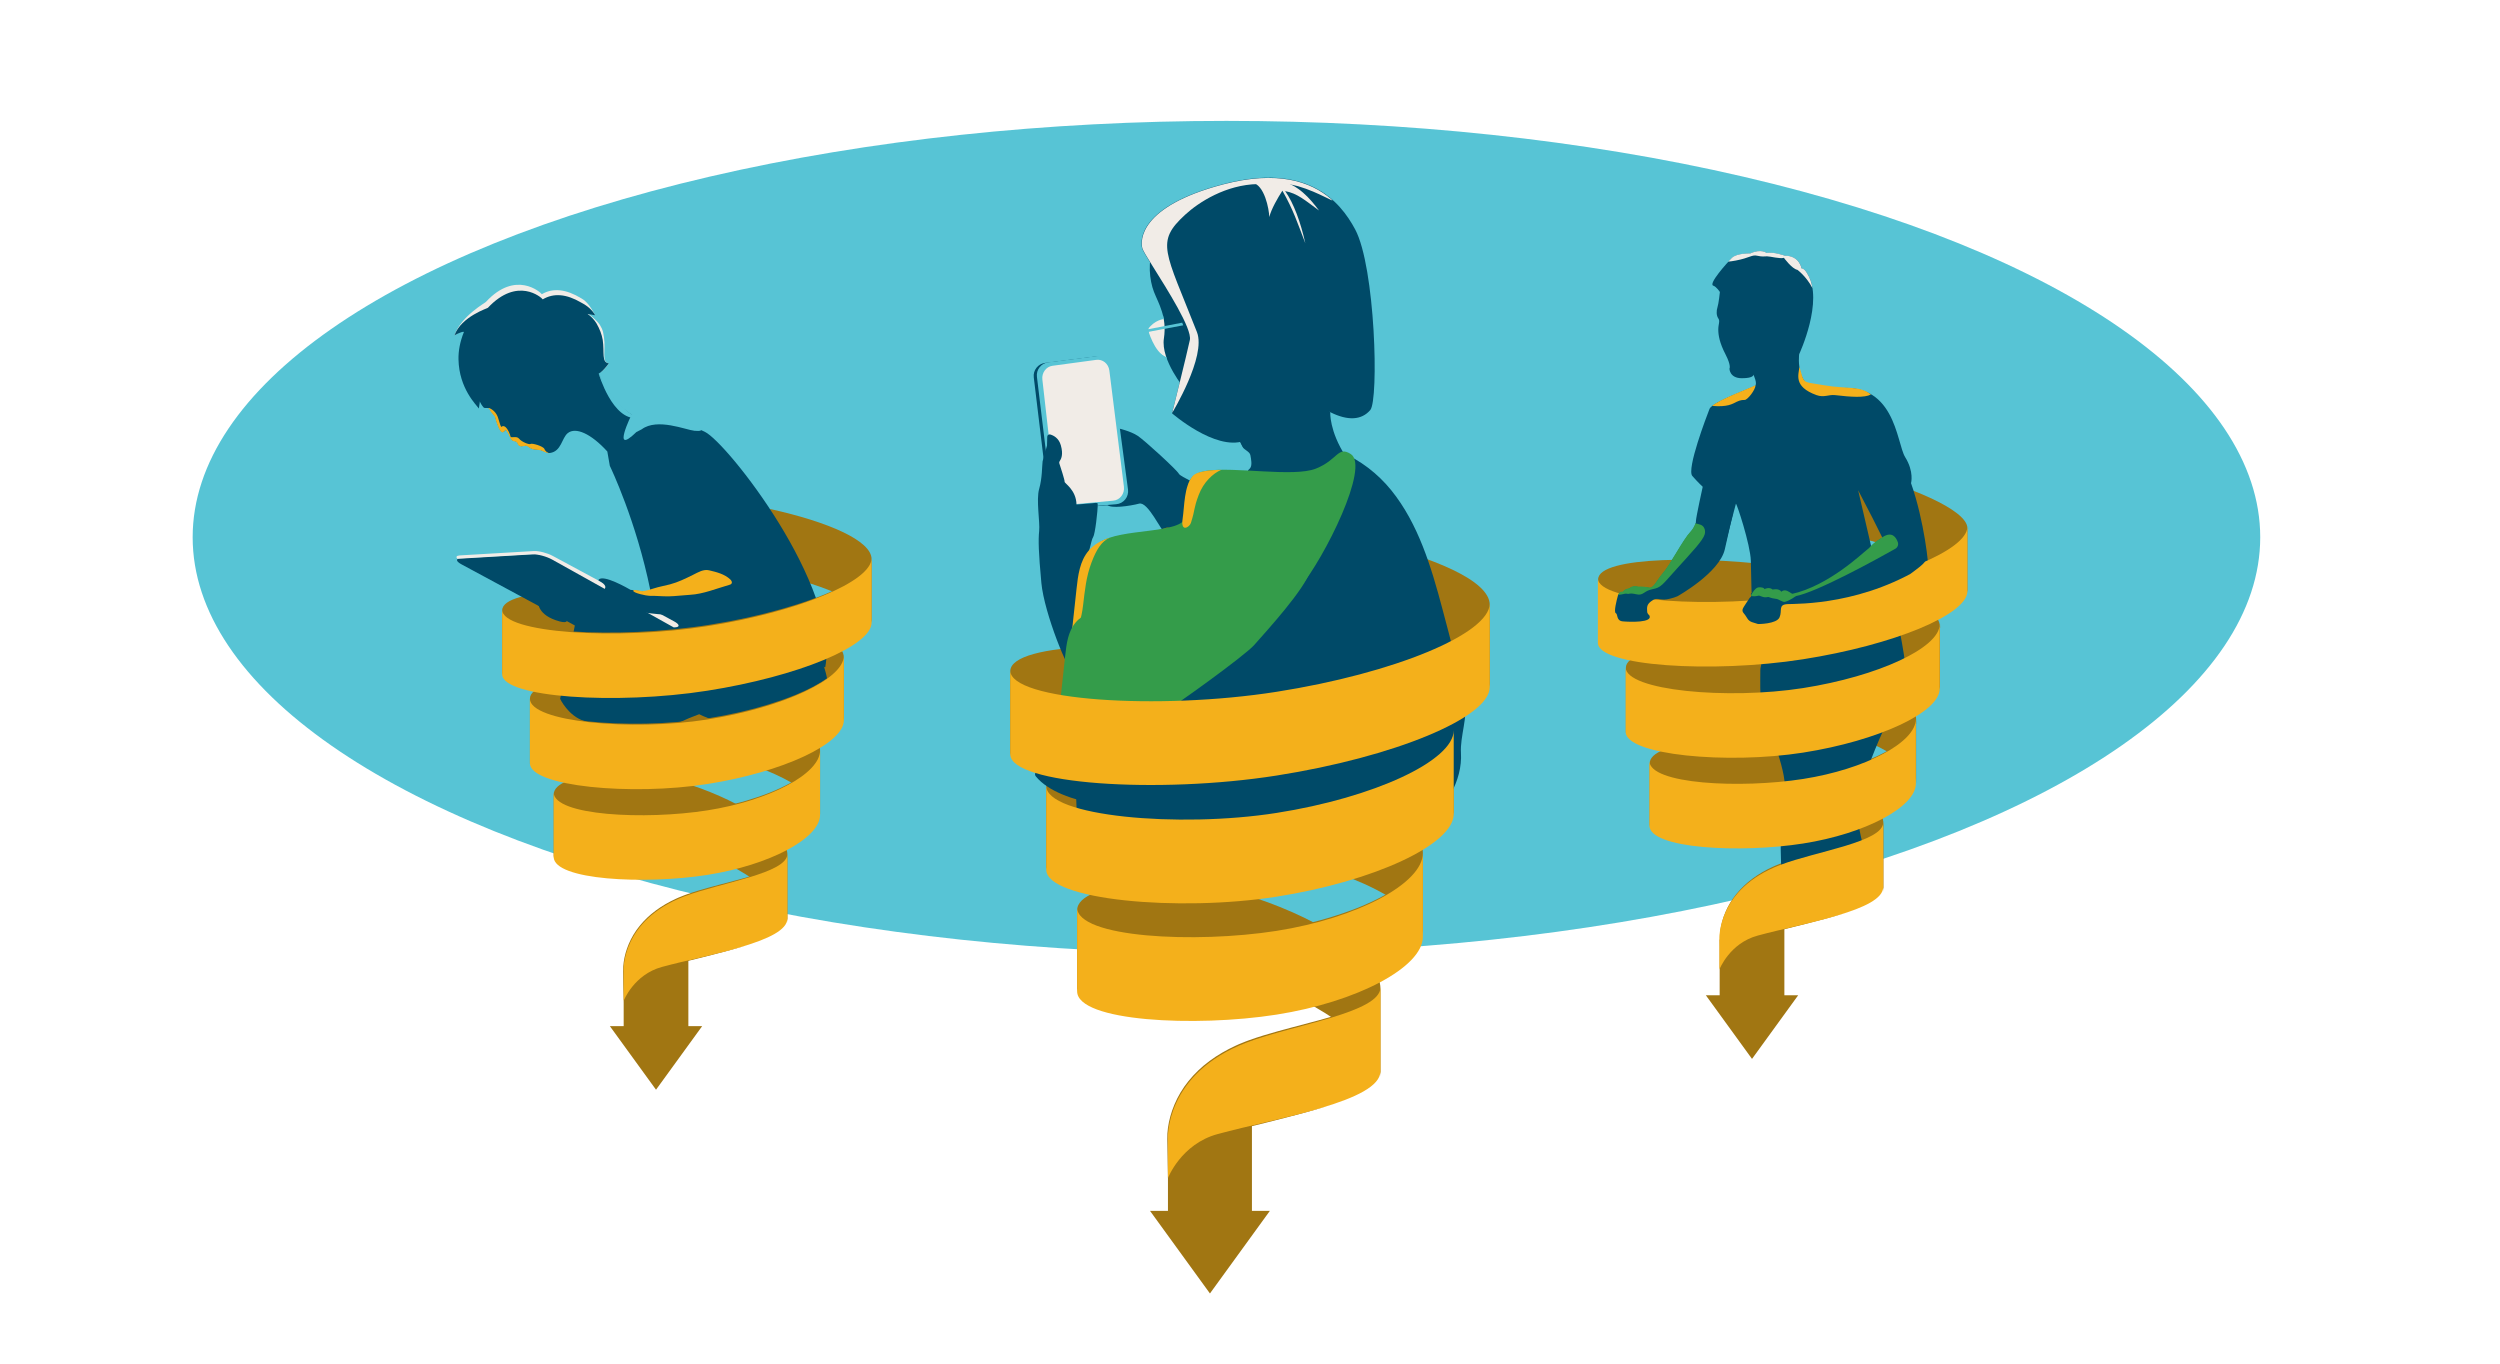 <?xml version="1.0" encoding="UTF-8"?>
<svg id="Layer_1" data-name="Layer 1" xmlns="http://www.w3.org/2000/svg" xmlns:xlink="http://www.w3.org/1999/xlink" viewBox="0 0 2200 1200">
  <defs>
    <style>
      .cls-1 {
        fill: none;
      }

      .cls-2 {
        fill: #f4b01b;
      }

      .cls-3 {
        fill: #f4b01b;
      }

      .cls-4 {
        fill: #57c4d5;
      }

      .cls-5 {
        fill: #57c4d5;
      }

      .cls-6 {
        fill: #004a68;
      }

      .cls-7 {
        fill: #1a3d5b;
      }

      .cls-8 {
        clip-path: url(#clippath-1);
      }

      .cls-9 {
        clip-path: url(#clippath-2);
      }

      .cls-10 {
        fill: #004a68;
      }

      .cls-11 {
        fill: #f1ece7;
      }

      .cls-12 {
        fill: #f1ece7;
      }

      .cls-13 {
        fill: #a17612;
      }

      .cls-14 {
        fill: #a17612;
      }

      .cls-15 {
        fill: #349c4a;
      }

      .cls-16 {
        clip-path: url(#clippath);
      }
    </style>
    <clipPath id="clippath">
      <path class="cls-1" d="M1487.05,463.53s1.68,5.19,27.43,12.05c24.94,6.65-40.99,273.62,18.46,307.81,59.45,34.2,154.73-13.44,154.73-18.29s45.22-352.85,45.22-352.85l-120.31-225.27-97.7,14.53-34.72,77.51,6.9,184.5Z"/>
    </clipPath>
    <clipPath id="clippath-1">
      <path class="cls-1" d="M1547.09,549.15s16.28.11,18.91-5.9c2.63-6.01-1.55-11.25,7.11-11.63,8.66-.39,68.37,1.12,125.08-36.81,0,0-22.16-33.05-33.05-29.29-10.89,3.76-117.58,49.95-117.58,49.95l-6.84,7.11.37,2.38-12.65,10.57s.47,26.29,18.63,13.63Z"/>
    </clipPath>
    <clipPath id="clippath-2">
      <rect class="cls-1" x="1373.08" y="452.66" width="155.26" height="137.12"/>
    </clipPath>
  </defs>
  <ellipse class="cls-4" cx="1079.27" cy="472.79" rx="909.73" ry="366.41"/>
  <g>
    <g>
      <path class="cls-13" d="M1195.13,474.97v72.94c68.04,14.95,115.83,37.14,115.83,58.46v-74.21c0-20.93-49.06-42.39-115.83-57.19Z"/>
      <g>
        <g>
          <polygon class="cls-13" points="1101.7 1065.59 1101.7 988.08 1027.8 1002 1027.8 1065.59 1012.03 1065.59 1064.75 1138.25 1117.46 1065.59 1101.7 1065.59"/>
          <path class="cls-13" d="M1279.27,718.82c0-26.63-76.93-54.62-171.83-68.15-94.9-13.53-218.4-11.34-218.4,15.29v-75.23c0-26.63,123.5-27.29,218.4-13.76,94.9,13.53,171.83,41.01,171.83,67.64v74.21Z"/>
          <path class="cls-13" d="M1252.12,823.84c0-26.63-63.76-59.19-142.41-72.72-78.65-13.53-188.98-11.27-188.98,15.37v-74.81c0-26.63,110.33-27.78,188.98-14.25,78.65,13.53,142.41,46.09,142.41,72.72v73.7Z"/>
          <path class="cls-13" d="M1214.81,947.27c0-26.3-49.33-64.06-110.18-84.33-60.85-20.27-156.75-15.39-156.75,10.91v-72.78c0-26.3,95.9-31.19,156.75-10.91,60.85,20.27,110.18,53.53,110.18,79.83v77.28Z"/>
        </g>
        <g>
          <path class="cls-13" d="M1310.95,531.1s-.02.44-.05,1.3c-.11.85-.26,2.13-.82,3.7-.55,1.57-1.46,3.43-2.83,5.42-1.37,1.99-3.2,4.1-5.44,6.25-4.47,4.32-10.63,8.75-18.06,13.15-7.44,4.39-16.18,8.75-25.96,12.91-19.56,8.33-43.14,16.18-68.88,22.73-12.87,3.28-26.26,6.27-39.95,8.92-13.69,2.65-27.65,5-41.71,6.85-28.11,3.59-56.41,5.37-82.96,5.75-26.55.38-51.35-.86-72.46-3.27-10.55-1.2-20.18-2.78-28.61-4.69-8.42-1.9-15.66-4.13-21.31-6.71-5.66-2.53-9.68-5.64-11.43-8.51-.89-1.42-1.19-2.69-1.35-3.53-.06-.85-.09-1.3-.09-1.3,0,0,.04.44.13,1.29.18.83.51,2.08,1.43,3.46.91,1.37,2.36,2.84,4.31,4.22,1.95,1.39,4.38,2.7,7.2,3.93,5.66,2.45,12.89,4.53,21.31,6.26,8.42,1.73,18.04,3.11,28.56,4.22,21.06,2.2,45.81,2.98,72.27,2.52,26.47-.48,54.69-2.37,82.68-6.05,13.99-1.78,27.94-4.08,41.59-6.66,13.65-2.6,27.02-5.52,39.86-8.74,12.83-3.24,25.17-6.66,36.72-10.34,11.56-3.67,22.36-7.56,32.14-11.61,9.78-4.05,18.55-8.21,26.04-12.43,7.47-4.23,13.67-8.52,18.19-12.72,2.26-2.09,4.11-4.14,5.53-6.07,1.41-1.94,2.36-3.75,2.94-5.3.6-1.54.78-2.81.91-3.65.06-.85.08-1.3.08-1.3Z"/>
          <path class="cls-13" d="M1279.27,642.67s-.03.38-.07,1.12c-.02.37-.05.83-.09,1.37-.12.53-.25,1.15-.41,1.86-.69,2.78-2.49,6.71-5.94,10.85-3.4,4.17-8.37,8.48-14.47,12.79-6.1,4.32-13.42,8.56-21.68,12.59-8.25,4.04-17.42,7.96-27.3,11.58-9.88,3.63-20.45,7.05-31.52,10.08-11.07,3.04-22.63,5.74-34.45,8.09-11.82,2.33-23.9,4.37-36.07,5.83-24.34,2.82-48.85,3.8-71.8,3.46-22.95-.35-44.34-2.24-62.47-5.19-9.06-1.48-17.3-3.3-24.47-5.43-7.16-2.12-13.25-4.54-17.9-7.26-4.67-2.67-7.74-5.84-8.92-8.48-.34-.64-.49-1.26-.68-1.78-.1-.54-.21-.99-.25-1.36-.04-.74-.06-1.12-.06-1.12,0,0,.03.38.09,1.12.05.36.17.81.29,1.34.2.51.36,1.12.72,1.74.64,1.27,1.71,2.69,3.24,4.08,1.52,1.39,3.48,2.75,5.8,4.04,4.65,2.58,10.76,4.85,17.91,6.8,7.16,1.94,15.39,3.57,24.43,4.95,18.08,2.74,39.43,4.16,62.29,4.43,22.86.24,47.28-.85,71.48-3.76,12.1-1.4,24.14-3.37,35.92-5.64,11.78-2.29,23.3-4.93,34.33-7.9,11.03-3,21.6-6.22,31.48-9.7,9.88-3.47,19.05-7.24,27.31-11.14,8.25-3.92,15.61-7.95,21.76-12.1,6.14-4.14,11.16-8.31,14.62-12.35,3.49-4.02,5.42-7.83,6.17-10.57.17-.69.33-1.3.46-1.83.05-.54.1-1,.13-1.37.07-.74.11-1.12.11-1.12Z"/>
          <path class="cls-13" d="M1252.12,750.72s-.02.33-.05.97c-.04.64-.03,1.59-.3,2.8-.41,2.44-1.54,5.99-4.08,9.89-2.51,3.91-6.26,8.19-11.17,12.39-4.91,4.2-10.9,8.4-17.78,12.37-13.78,7.91-30.93,15.2-49.94,20.89-9.5,2.87-19.46,5.34-29.65,7.44-10.2,2.11-20.66,3.77-31.16,5.03-21.01,2.42-42.16,3.41-61.98,3.3-19.82-.12-38.31-1.56-53.98-4.04-7.83-1.25-14.95-2.84-21.12-4.75-6.16-1.91-11.39-4.15-15.27-6.72-3.92-2.52-6.26-5.56-7.1-7.9-.41-1.17-.57-2.12-.61-2.76-.03-.64-.04-.97-.04-.97,0,0,.03.33.08.96.07.63.25,1.57.7,2.71.47,1.13,1.28,2.44,2.49,3.74,1.21,1.3,2.81,2.6,4.75,3.81,3.89,2.43,9.11,4.52,15.27,6.25,6.16,1.73,13.27,3.13,21.07,4.27,15.62,2.28,34.05,3.25,53.78,3.29,19.73,0,40.79-1.09,61.68-3.6,10.45-1.19,20.85-2.8,31-4.84,10.15-2.04,20.05-4.44,29.5-7.24,9.44-2.82,18.47-5.88,26.86-9.23,8.38-3.38,16.11-7.02,23.01-10.83,6.87-3.85,12.91-7.85,17.88-11.87,4.96-4.03,8.78-8.16,11.36-11.96,2.59-3.79,3.86-7.24,4.34-9.65.31-1.2.34-2.15.4-2.79.05-.64.08-.96.08-.96Z"/>
          <path class="cls-13" d="M1214.81,868.87s0,.28-.03.81c-.03.53-.14,1.33-.42,2.32-.59,1.99-2.24,4.71-5.2,7.24-2.93,2.56-6.98,5.05-11.83,7.39-4.85,2.36-10.51,4.62-16.77,6.77-12.53,4.31-27.41,8.47-43.33,12.83-7.96,2.19-16.18,4.47-24.43,7.04-4.13,1.29-8.26,2.65-12.36,4.15-1.02.37-2.07.76-3.04,1.15l-3.05,1.25-3.06,1.25-2.96,1.37c-7.93,3.6-15.58,7.94-22.5,13-6.96,5.03-13.11,10.9-18.3,17.21-2.56,3.17-4.92,6.44-6.96,9.79-2.07,3.34-3.89,6.74-5.39,10.17-3.05,6.84-5.02,13.72-6.03,20.19-.49,3.24-.77,6.35-.74,9.35-.05,3.01-.09,5.87-.13,8.55-.08,5.37-.16,10.05-.22,13.9-.15,7.71-.24,12.11-.24,12.11,0,0-.09-4.41-.24-12.11-.06-3.85-.13-8.54-.22-13.9-.04-2.68-.09-5.54-.13-8.55-.13-3.03.13-6.25.56-9.55.9-6.61,2.77-13.65,5.76-20.7,2.96-7.05,7.09-14.09,12.34-20.59,5.26-6.48,11.52-12.53,18.59-17.71,7.05-5.21,14.77-9.67,22.87-13.39l3.04-1.38,3.06-1.23,3.06-1.23c1.08-.42,2.08-.79,3.13-1.16,4.15-1.49,8.33-2.84,12.49-4.11,8.32-2.54,16.57-4.77,24.55-6.91,7.98-2.12,15.7-4.16,23.01-6.1,7.3-1.98,14.17-3.95,20.44-5.99,6.26-2.05,11.95-4.11,16.83-6.29,4.88-2.18,8.95-4.51,11.91-6.94,2.98-2.41,4.72-4.97,5.38-6.92.32-.97.47-1.75.52-2.28.04-.53.06-.81.06-.81Z"/>
        </g>
        <path class="cls-13" d="M1027.78,1038.64c.23-.97.54-1.92.87-2.86.34-.93.7-1.87,1.12-2.77.41-.91.83-1.81,1.31-2.69.44-.9.95-1.75,1.46-2.61.48-.87,1.05-1.7,1.59-2.53.53-.85,1.12-1.65,1.72-2.45.59-.81,1.17-1.62,1.83-2.38.65-.76,1.27-1.55,1.93-2.29l2.05-2.19c.66-.75,1.42-1.41,2.13-2.11.73-.68,1.42-1.41,2.2-2.04l2.29-1.94c.75-.66,1.55-1.26,2.35-1.86l2.4-1.8c.81-.59,1.66-1.11,2.49-1.68l2.51-1.65-.05.03c.38-.28.75-.49,1.12-.71.37-.22.74-.45,1.12-.63.76-.38,1.52-.78,2.29-1.14l2.35-.99c.78-.35,1.57-.66,2.37-.92l2.4-.85c.8-.28,1.59-.59,2.41-.81l4.87-1.43c1.62-.5,3.28-.82,4.92-1.24l2.47-.59c.82-.19,1.64-.41,2.47-.58l9.96-1.88h-.04s35.19-8.53,35.19-8.53l17.59-4.3c2.94-.69,5.84-1.51,8.76-2.26l8.76-2.28-8.68,2.57c-2.9.83-5.79,1.74-8.71,2.5l-17.51,4.62c-5.83,1.56-11.69,3.01-17.55,4.47l-17.58,4.36h0s-.03,0-.03,0l-9.9,1.9c-.83.16-1.64.38-2.46.56l-2.45.58c-1.63.41-3.29.72-4.89,1.2l-4.84,1.39c-.81.21-1.6.51-2.39.78l-2.37.83c-.8.26-1.58.56-2.34.9l-2.31.96c-.76.35-1.49.73-2.24,1.1-.73.37-1.47.81-2.1,1.24l-.05.03-2.5,1.6c-.83.54-1.68,1.04-2.49,1.62l-2.4,1.74c-.81.58-1.61,1.15-2.36,1.8l-2.3,1.88c-.78.62-1.47,1.33-2.21,1.99-.72.68-1.48,1.32-2.15,2.05l-2.06,2.14c-.67.73-1.3,1.49-1.95,2.24-.67.73-1.27,1.52-1.87,2.31-.61.78-1.22,1.56-1.77,2.39-.56.82-1.15,1.62-1.65,2.47-.52.84-1.06,1.68-1.52,2.56-.5.86-.95,1.74-1.37,2.64-.44.89-.84,1.8-1.21,2.72-.37.92-.71,1.86-.97,2.82Z"/>
      </g>
      <g>
        <g>
          <path class="cls-10" d="M984,376.91s10.88,2.41,17.2,6.62c6.31,4.21,34.57,30.15,36.15,33.31,1.58,3.16,20.3,9.52,20.3,14.78s-3.16,29.98-4.73,33.14c-1.58,3.16-22.62,7.36-26.83,5.26-4.21-2.1-15.78-28.93-23.67-26.83-7.89,2.1-25.36,4.67-28.14.98-2.79-3.69,6.58-69.36,9.73-67.26Z"/>
          <g>
            <path class="cls-6" d="M979.49,444.2l-44.64,3.83c-6.15.53-11.62-3.92-12.36-10.05l-12.77-105.89c-.75-6.26,3.68-11.95,9.93-12.74l43.1-5.49c6.26-.8,11.98,3.61,12.81,9.86l14.31,107.56c.86,6.48-3.87,12.37-10.38,12.93Z"/>
            <path class="cls-5" d="M982.27,443.71l-44.64,3.83c-6.15.53-11.62-3.92-12.36-10.05l-12.77-105.89c-.75-6.26,3.68-11.95,9.93-12.74l43.1-5.49c6.26-.8,11.98,3.61,12.81,9.86l14.31,107.56c.86,6.48-3.87,12.37-10.38,12.93Z"/>
            <path class="cls-12" d="M979.73,440.58l-39.96,3.64c-5.51.5-10.4-3.72-11.06-9.55l-11.43-100.67c-.68-5.95,3.3-11.36,8.89-12.11l38.59-5.22c5.6-.76,10.73,3.43,11.47,9.37l12.81,102.25c.77,6.16-3.46,11.76-9.3,12.29Z"/>
          </g>
          <path class="cls-10" d="M921.37,392.12l.21-7.84c.04-1.34,1.31-2.3,2.6-1.94,2.91.82,7.52,3.1,9.35,9.5,2.37,8.31.26,12.14-1.08,14.1-.36.53-.45,1.19-.25,1.8,1.14,3.46,4.89,14.99,4.65,16.16-.28,1.38,10.19,7.01,10.48,20.09.3,13.08,0,0,0,0l13.6-1.11c1.18-.1,5.02-.83,5.05.36.15,6.5-2.38,27.03-3.97,29.31-1.94,2.76-3.32,14.65-6.36,19.07-3.04,4.42-1.11,18.24,1.94,20.73s12.16,24.88,11.89,28.2c-.28,3.32-21.01,48.93-24.88,50.86-3.87,1.94-25.71-51.69-28.2-78.51-2.49-26.81-2.76-37.6-1.94-45.61.83-8.02-2.76-27.37,0-37.04,2.76-9.68,2.48-19.94,3.04-24.33l3.87-13.82Z"/>
          <path class="cls-10" d="M1099.78,408.66l-9.59-22s69.72-36.59,80.43-23.93c0,0-.97,16.55,13.63,38.95,14.61,22.4,0,0,0,0,0,0-102.81,63.22-84.48,6.99Z"/>
          <path class="cls-10" d="M940.01,654.3s8.76-110.03,28.24-123.67c19.48-13.63,233.42-38.22,237.31-54.78,3.9-16.55,8.9-37.75,11.24-24.35,2.34,13.39,2.68,33.37,4.62,69.39,1.95,36.03,8.77,216.99,8.77,216.99,0,0-291.72,21.67-284.9-4.62,6.82-26.29-5.29-78.96-5.29-78.96Z"/>
          <path class="cls-14" d="M1026.79,464.24c-11.25,4.31-23.58,4.53-35.51,6.2-11.94,1.67-24.42,5.32-32.22,14.52-7.68,9.06-9.27,21.64-10.56,33.45-1.77,16.31-3.54,32.62-5.32,48.93-1.36,12.57-2.87,24.87-6.96,37,11.82-.8,28.47-2.26,39.74-5.9,13.61-4.4,30.31-12.08,32.03-27.8-.16,1.48.41,11.11.51,13.29.15,3.1-.17,6.88-.42,10.05,13-2.58,27.27-10.21,38.84-16.48,12.27-6.64,22.93-15.9,32.23-26.45,13.52-15.35,23.75-33.56,29.99-53.04,3.39-10.59,9.33-42.82-12.03-43.41-7.28-.2-10.45.49-17.65,1.57-15.4,2.3-30.66,5.39-45.91,8.49"/>
          <path class="cls-5" d="M1081.56,414.38c3.02-1.27,6.32-1.37,8.78-4.23,4.64-5.38.76-17.06-.13-23.49.29,2.1,2.15,4.5,3.05,6.36,1.38,2.87,6.45,4.23,7.06,7.48.65,3.45,1.81,9.03-.27,11.58-4.37,5.36-16.5,3.47-18.48,2.3h0Z"/>
          <path class="cls-14" d="M1117.85,453.93c-13.49,4.31-28.27,4.53-42.57,6.2-14.31,1.67-29.28,5.32-38.62,14.52-9.2,9.06-11.12,21.64-12.66,33.45-2.13,16.31-4.24,32.62-6.37,48.93-1.64,12.57-3.44,24.87-8.35,37,14.18-.8,34.13-2.26,47.65-5.9,16.31-4.4,36.33-12.08,38.4-27.8-.2,1.48.49,11.11.62,13.29.18,3.1-.2,6.88-.5,10.05,15.59-2.58,32.69-10.21,46.56-16.48,14.7-6.64,27.49-15.9,38.63-26.45,16.21-15.35,28.47-33.56,35.96-53.04,4.07-10.59,11.18-42.82-14.42-43.41-8.73-.2-12.53.49-21.16,1.57-18.46,2.3-36.75,5.39-55.04,8.49"/>
          <path class="cls-10" d="M1126.4,394.72c35.05-11.7,74.21,7.34,97.95,36.75,23.74,29.41,35.15,67.34,44.98,104.42,7.07,26.69,14.33,53.37,19.79,80.47,2.77,13.74-4.34,32.02-3.48,46.06,3.02,49.73-61.15,95.82-92.57,99.78-48.55,6.12-116.11-39.52-164.63-45.91-30.92-4.07-94.99-6.52-116.87-33.01-5.59-6.77,22.48-17.58,23.95-26.36,4.68-27.84,18.36-52.95,25.94-80"/>
          <g>
            <path class="cls-15" d="M938.87,601.29s8.76-110.03,28.24-123.67c19.48-13.63,73.03-6.82,76.93-23.37,3.9-16.55-6.82-36.03,17.53-39.92,24.34-3.9,76.93,5.84,96.4-1.95,19.48-7.79,19.16-20.12,30.66-12.86,17.1,10.8-22.9,91.35-45.09,118.07-42.52,51.21-204.66,83.69-204.66,83.69Z"/>
            <path class="cls-3" d="M976.74,473.11c-7.26,2.28-13.96,5.86-18.83,11.61-7.68,9.06-9.28,21.64-10.56,33.45-1.56,14.35-3.12,28.71-4.67,43.05-.83,7.6,7.75-6.38,10.41-28.39,1.63-13.5,2.66-25.09,7.44-37.81,4.23-11.25,8.87-18.81,16.17-21.88"/>
            <path class="cls-3" d="M1074.69,413.49c-7.3,3.07-15.59,10.82-19.82,22.07-4.78,12.72-2.75,11.59-6.85,24.55-1.22,3.85-9.13,8.78-7.33-3.41,1.74-11.75,1.22-28.73,8.9-37.79,4.87-5.75,25.09-5.41,25.09-5.41Z"/>
          </g>
          <path class="cls-15" d="M1005.04,529.91c-9.72,3.72-20.37,3.92-30.68,5.36-10.31,1.44-21.1,4.59-27.83,12.54-6.63,7.83-8.01,18.69-9.12,28.9-1.53,14.09-3.06,28.18-4.59,42.27-1.18,10.86-2.48,21.48-6.01,31.97,10.22-.69,24.6-1.95,34.34-5.1,11.76-3.8,26.18-10.44,27.67-24.01-.14,1.28.36,9.6.44,11.48.13,2.67-.14,5.94-.36,8.68,11.23-2.23,23.56-8.82,33.55-14.24,10.6-5.74,73.17-50.97,81.21-60.09,11.68-13.26,44.15-48.71,49.55-65.53,2.93-9.15-68.95,19.95-87.39,19.44-6.29-.17-9.03.42-15.25,1.35-13.3,1.98-26.49,4.66-39.67,7.33"/>
          <g>
            <path class="cls-12" d="M1027.22,280.73l2.27,34.9s-19.89-4.89-19.01-29.7c0,0,13.05-8.6,16.74-5.2Z"/>
            <g>
              <path class="cls-6" d="M1042.73,342.53s-21.42-25.54-18.5-44.69c2.92-19.15-4.87-31.01-8.76-41.04-3.9-10.03-5.84-27.36,0-39.22,5.84-11.86,27.27,124.94,27.27,124.94Z"/>
              <path class="cls-6" d="M1049.24,351.04s-21.42-27.27-18.5-47.71c2.92-20.45-4.87-33.11-8.76-43.82-3.9-10.71-5.84-29.21,0-41.87,5.84-12.66,35.06,58.43,35.06,58.43l-7.79,74.98Z"/>
              <path class="cls-6" d="M1031.38,363.7s37.98,33.11,63.29,24.34c25.32-8.76,60.37-33.11,75.95-25.32,15.58,7.79,27.55,7.02,35.2-1.85,7.65-8.86,4.49-125.84-13.3-159.04-13.43-25.07-42.35-59.19-116.36-39.71s-73.03,49.66-71.08,56.48c.53,1.85,4.07,7.64,8.89,15.38,12.94,20.76,35.11,55.51,32.98,65.45-2.92,13.63-15.58,64.27-15.58,64.27Z"/>
            </g>
            <g>
              <path class="cls-5" d="M1008.17,292.49s-4.68-1.23-3.7-2.96c.99-1.73,4.19-2.71,4.19-2.71,0,0,.52-5.8,14.82-9.25l.67,3.19s-8.09.64-14.01,9.02c0,0,5.35,20.37,16.2,24.56l.61,1.64s-13.85-5.99-18.78-23.49Z"/>
              <polyline class="cls-5" points="1010.14 289.78 1040.33 283.94 1041.23 286.28 1008.17 292.49"/>
            </g>
          </g>
          <path class="cls-12" d="M1127.77,159.51c14.47,3.24,24.62,14.55,32.97,25.74-12.36-9.04-19.01-15.07-29.83-17.08,7.47,10.42,13.75,27.61,17.78,45.93-6.83-17.7-10.56-29.5-20.19-46.28-3.95,6.1-9.78,16.11-11.52,23.17-.21-6.97-4.16-28.27-14.99-30.34-7.06-1.34,12.73-4.07,25.78-1.15Z"/>
        </g>
        <path class="cls-12" d="M1031.54,363.28s30.17-49.63,21.78-71.02c-28.2-71.86-36.67-79.05-10.46-103.24,12.22-11.28,36.11-26.48,63.94-27.04,9.22-.19,22.76-1.82,35.63,1.91,18.32,5.3,34.57,16.09,28.89,11.24-18.07-15.43-47.06-25.45-95.12-12.8-73.78,19.42-72.81,49.51-70.87,56.31.53,1.84,4.06,7.62,8.86,15.33,12.9,20.7,35.01,55.35,32.88,65.25-2.91,13.59-15.53,64.07-15.53,64.07Z"/>
      </g>
    </g>
    <g>
      <path class="cls-3" d="M1310.95,531.1c0,26.63-84.02,61.42-187.67,77.7-103.65,16.28-234.24,7.89-234.24-18.74v73.7c0,26.63,130.59,35.02,234.24,18.74,103.65-16.28,187.67-51.07,187.67-77.7v-73.7Z"/>
      <path class="cls-3" d="M1279.27,642.67c0,26.63-69.84,59.19-155.99,72.72-86.15,13.53-202.56,2.91-202.56-23.72v73.7c0,26.63,116.41,37.25,202.56,23.72,86.15-13.53,155.99-46.09,155.99-72.72v-73.7Z"/>
      <path class="cls-3" d="M1252.12,750.72c0,26.63-57.68,57.28-128.84,68.46-71.15,11.18-175.4,6.1-175.4-20.53v73.7c0,26.63,104.25,31.71,175.4,20.53,71.15-11.18,128.84-41.83,128.84-68.46v-73.7Z"/>
      <path class="cls-3" d="M1214.81,868.87c0,22.25-76.26,32.77-117.53,48.46-72.56,27.59-69.48,84.67-69.48,84.67,0,4.21,0,34.71,0,34.71,0,0,11.54-29.97,43.65-38.7,53.54-14.54,143.36-28.82,143.36-55.45v-73.7Z"/>
    </g>
  </g>
  <g>
    <path class="cls-13" d="M677.74,447.94v56.19c52.42,11.52,89.24,28.61,89.24,45.04v-57.18c0-16.13-37.8-32.66-89.24-44.06Z"/>
    <g>
      <polygon class="cls-13" points="605.76 902.99 605.76 843.27 548.83 853.99 548.83 902.99 536.68 902.99 577.29 958.96 617.91 902.99 605.76 902.99"/>
      <path class="cls-13" d="M742.57,635.81c0-20.52-59.27-42.08-132.38-52.51-73.11-10.43-168.26-8.74-168.26,11.78v-57.96c0-20.52,95.15-21.02,168.26-10.6,73.11,10.43,132.38,31.59,132.38,52.11v57.18Z"/>
      <path class="cls-13" d="M721.65,716.73c0-20.52-49.12-45.6-109.72-56.03-60.6-10.43-145.6-8.68-145.6,11.84v-57.64c0-20.52,85-21.41,145.6-10.98,60.6,10.43,109.72,35.51,109.72,56.03v56.78Z"/>
      <path class="cls-13" d="M692.91,811.82c0-20.26-38.01-49.35-84.89-64.97-46.88-15.62-120.77-11.85-120.77,8.41v-56.07c0-20.26,73.89-24.03,120.77-8.41,46.88,15.62,84.89,41.24,84.89,61.5v59.54Z"/>
    </g>
    <g>
      <g>
        <g>
          <g>
            <path class="cls-11" d="M416.33,307.37c-.27-7.44-6.26-11.15-2.78-20.19-.53-.71-8.54,5.32-13.63,7.91,5.77-17.1,28.15-29.2,27.72-29.45,26.08-28.19,48.1-8.43,49.18-6.74,9.71-5.75,21.27-4.55,34.68,3.6,5.98,3.22,9.75,10.35,12.31,15l-7.14-2.2c3.21,2.28,9.05,7.14,11.28,10.69,3.04,5.18,2.61,5.86,3.52,10.77,1.88,11.25-2.48,22.27,4.36,22.94-1.77,2.37-6.37,9.79-11.49,8.3-.02-.02,2.54-.52,0,0-.92.21-16.64-18.83-17.51-18.41-2.67,1.26-2.24,9.58-1.73,14.82.04.45-.57.58-.73.15-2.09-5.78-12.48-17.12-13.34-17.53-5.23-2.52-9.32-5.04-12.27-7.58-1.19-1.03-2.23-2.16-3.1-3.38-1.95-2.72-3.12-5.91-3.5-9.57-1.36,8.99-21.01,28.84-37.06,42.27-.43.34-.85.69-1.27,1.03-.08.08-.17.16-.26.23l-.06.05c-.13.1-.26.22-.39.36-1.09.95-2.12,1.92-3.09,2.91-2.41,2.5-4.36,5.11-5.86,7.82-1.63,3.01-2.21,10.78-2.71,14.03-.09.61-.17,1.23-.23,1.84-2.06-3.12-3.9-23.01-4.87-49.68Z"/>
            <path class="cls-6" d="M576.53,590.53s34.4-48.45,17-69.55c-3.18-3.86-16.54,5.58-23.7,4.02-16.71-3.66-22.21-12.68-33.24-6.89-19.58,10.28-29.91,28.23-29.91,28.23l-13.78,68.64s28.46,60.1,83.64-24.44Z"/>
            <path class="cls-6" d="M529.56,558.49l65.05-3.84c4.35-.26,3.88-2.62-1.04-5.27l-106.63-57.51c-4.92-2.66-12.44-4.6-16.78-4.34l-65.05,3.84c-4.35.26-3.88,2.62,1.04,5.27l106.63,57.51c4.92,2.66,12.44,4.6,16.78,4.34Z"/>
            <path class="cls-6" d="M473.67,530.17s10.19-5.27,14.02-1.03c3.84,4.24,20.34,21.9,4.83,17.72-19.78-5.32-18.85-16.69-18.85-16.69"/>
            <path class="cls-6" d="M403.47,316.22c-.13-7.2,1.2-15.2,4.76-24.02-.51-.68-3.28.28-8.31,2.88,5.96-16.67,29.83-23.99,29.42-24.22,26.05-27.77,47.24-9.04,48.26-7.42,9.61-5.74,20.9-4.79,33.88,2.86,5.8,3.01,9.91,6.74,12.32,11.21l-6.75-1.27c3.1,2.15,5.71,4.93,7.83,8.32,2.88,4.96,4.72,9.82,5.51,14.56,1.64,10.86-1.26,20.07,5.42,20.59-1.78,2.33-7.99,11.15-12.96,9.79-.02-.02,2.49-.55,0,0-.9.22-15.94-17.93-16.81-17.51-2.64,1.26-2.37,9.32-1.97,14.39.03.44-.57.57-.72.16-1.94-5.56-11.9-16.35-12.74-16.74-5.07-2.34-9.03-4.71-11.87-7.12-1.15-.98-2.14-2.05-2.98-3.22-1.86-2.6-2.95-5.67-3.26-9.21-1.49,8.73-21.09,28.31-37.05,41.61-.43.34-.85.68-1.26,1.02-.08.08-.17.15-.25.23l-.06.05c-.13.1-.26.22-.38.36-1.09.94-2.11,1.89-3.07,2.88-2.4,2.47-4.36,5.03-5.88,7.68-1.65,2.94-2.36,10.48-2.91,13.63-.1.59-.19,1.19-.26,1.79-1.96-2.99-17.44-17.47-17.91-43.28Z"/>
            <path class="cls-6" d="M514.73,332.99s10.23-21.57.29-26.62c-9.94-5.05-17.8,2.86-15.72,15.81,2.08,12.95,15.43,10.81,15.43,10.81Z"/>
            <path class="cls-7" d="M692.02,594.88s-29.12-34.39-42.88-38.1"/>
            <path class="cls-7" d="M657.8,601.9l12.54,23.56c1.09,6.38-9.5,13.46-15.54,11.14l-31.35-19.3c-3.62-1.39-5.8-5.1-5.27-8.94l.64-4.6c.18-1.32-.01-2.65-.4-3.93-1.11-3.69-.32-11.8,32.86-4.7,3.34.71,5.95,3.41,6.52,6.78Z"/>
            <path class="cls-6" d="M723.67,582.6c-2.95-7.81-9.17-12.56-16.92-16.01-6.9-3.08-15.28-4.69-24.36-5.27-16.15-11.79-35.98-24.35-48.5-25.5l.71.44c-14.23-3.11-29.42-.81-43.71,12.22-14.98,13.66-68.3,46.13-68.3,46.13l-.54.52c-19.23,18.68-11.8,47.95,14.41,54.63,4.59,1.17,8.99,1.5,12.88.55,18.01-4.39,37.96-9.74,46.65-13.77,7.63-3.54,13.92-6.13,19.28-8.03,36.91,18.36,136.85,29.45,108.39-45.91Z"/>
            <path class="cls-11" d="M485.96,492.46l106.94,59.66,1.3-.08c4.35-.26,3.88-2.62-1.04-5.27l-106.63-57.51c-4.92-2.66-12.44-4.6-16.79-4.34l-65.05,3.84c-3.03.18-3.71,1.38-2.18,3l66.26-3.92c4.45-.26,12.15,1.81,17.19,4.62Z"/>
          </g>
          <path class="cls-6" d="M435.56,366.03s4.19,16.91,7.75,13.91c3.56-3,3.19-4.96,4.5-5.31,1.31-.35-7.53-7.66-12.26-8.6Z"/>
        </g>
        <path class="cls-6" d="M620.21,379.98c-48.75-23.57-45.35-6.42-58.98-12.12-5.94-3.27,0,0,0,0,0,0-21.15-8.56-34.35-39-.02-.04-.04-.07-.06-.1-.79-.99-14.32-18.07-11.08-27.45,3.34-9.66-59.59-36.08-73.42-28.16-13.84,7.92-23.84,62.03-21.69,75.38.37,2.31,1.8,6.47,5.02,10.1.84.94,4.49-.23,5.1,1.02,3.57,7.39,11.98,11.21,18.73,25.89,1.45,3.15,3.81,2.23,4.96,3.11,2.29,1.75.42,2,2.83,3.51,2.41,1.51,5.1-1.12,7.32.52,4.35,3.23,5.75,2.66,10.24,3.14,2.89.31,6.27,3.22,9.17,2.8,10.09-1.46,10.29-13.19,15.62-17.47,6.93-5.57,20.37.34,34.73,16.05.06.07.11.16.12.25l2.16,12.42s.02.08.04.12c.88,1.83,23.18,48.29,35.65,109.5.1.47.22.92.34,1.38-10.13-.52-16.96-1.7-17.76-1.84-.06-.01-.1-.02-.15-.05-1.4-.82-24.3-14.14-28.02-8.74-.18.27-.03.6.25.75,14.37,7.56-2.32,11.24-6.18,11.47-4.5.27-11.25,43.8,45.43,16.52.09-.04.18-.06.28-.04,1.13.18,9.03,1.36,20.13,2.12.1,0,.19.04.27.1,37.44,30.68,131.32,38.63,131.32,38.63.01-.07.02-.13.03-.2,3.12,3.29,5.95,6.21,7.18,7.48.28.28.76.13.83-.26,12.9-70.76-86.28-197.28-106.04-206.83Z"/>
        <path class="cls-2" d="M641.82,514.68c.75-.21,1.58-.49,1.99-1.23.69-1.23-.22-2.67-1.15-3.54-5.11-4.77-12.01-6.47-18.66-8.04-4.94-1.16-9.54,1.71-14.06,3.95-6.82,3.39-13.18,6.51-20.33,8.42-4.76,1.27-9.54,2.03-14.26,3.56-3.33,1.08-6.71,2.16-10.14,2.4-1.23.09-7.94-2.03-7.94-.31,0,2.01,11.96,4.48,14.21,4.44,5.75-.11,11.42.56,17.18.45,6.25-.13,12.51-1.03,18.76-1.36,11.34-.6,23.24-5.57,34.39-8.74Z"/>
        <path class="cls-5" d="M555.99,364.41s-18.69,37.95,4,15.81c.16-.15,4.55-2.31,4.73-2.44,13.72-10.22,38.87.59,46.39,1.3,21.31,2-18.42-16.44-55.12-14.66Z"/>
        <path class="cls-5" d="M526.85,328.8s12.21,41.78,34.37,39.03c0,0-17.42-6.86-34.37-39.03Z"/>
      </g>
      <path class="cls-2" d="M479.11,395.12c-1.04-2.53-11-5.35-12.19-4.46-1.19.89-7.88-1.78-10.11-4.61-2.23-2.82-7.24-.18-7.58-1.93-.55-2.85-4.27-11.62-8.03-8.47-.32.27-1.54-3.03-2.67-7.24-1.64-6.13-6.29-8.6-7.73-9.25-.57-.26-.97-.18-1.24.13.47.08.84.24.99.56,1.18,2.44,2.89,4.5,4.9,6.69.57,2.21,4.39,16.38,7.68,13.61.86-.73,1.49-1.39,1.97-1.99,1.43,2.18,2.84,4.66,4.18,7.59,1.45,3.15,3.81,2.23,4.96,3.11,2.29,1.75.42,2,2.83,3.51,2.41,1.51,5.1-1.12,7.32.52,4.35,3.23,5.75,2.66,10.24,3.14,2.89.31,6.27,3.22,9.17,2.8-1.1.14-3.66-1.18-4.7-3.71Z"/>
    </g>
    <g>
      <g>
        <g>
          <path class="cls-13" d="M766.98,491.19s-.01.34-.04,1c-.08.65-.2,1.64-.63,2.85-.42,1.21-1.13,2.64-2.18,4.17-1.06,1.53-2.46,3.16-4.19,4.81-3.45,3.33-8.19,6.74-13.92,10.13-5.74,3.38-12.47,6.74-20,9.94-15.07,6.42-33.24,12.47-53.07,17.51-9.91,2.53-20.23,4.83-30.78,6.88-10.55,2.04-21.3,3.86-32.13,5.28-21.66,2.76-43.46,4.14-63.92,4.43-20.45.29-39.56-.66-55.82-2.52-8.13-.93-15.55-2.14-22.04-3.61-6.49-1.47-12.06-3.19-16.42-5.17-4.36-1.95-7.46-4.35-8.81-6.56-.69-1.1-.91-2.07-1.04-2.72-.05-.66-.07-1-.07-1,0,0,.03.34.1.99.14.64.39,1.6,1.1,2.67.7,1.06,1.82,2.19,3.32,3.25,1.5,1.07,3.37,2.08,5.55,3.02,4.36,1.89,9.93,3.49,16.42,4.82,6.49,1.33,13.9,2.4,22.01,3.25,16.23,1.7,35.29,2.29,55.68,1.94,20.39-.37,42.14-1.83,63.7-4.66,10.78-1.37,21.53-3.14,32.04-5.13,10.52-2,20.82-4.25,30.71-6.73,9.89-2.5,19.39-5.13,28.29-7.97,8.91-2.83,17.23-5.82,24.76-8.94,7.53-3.12,14.29-6.33,20.06-9.58,5.76-3.26,10.53-6.56,14.01-9.8,1.74-1.61,3.17-3.19,4.26-4.68,1.08-1.49,1.82-2.89,2.27-4.08.46-1.19.6-2.17.7-2.81.04-.66.06-1,.06-1Z"/>
          <path class="cls-13" d="M742.57,577.14s-.02.29-.06.86c-.02.28-.04.64-.07,1.06-.09.41-.19.89-.31,1.43-.53,2.14-1.92,5.17-4.58,8.36-2.62,3.21-6.45,6.54-11.15,9.86-4.7,3.33-10.34,6.59-16.7,9.7-6.36,3.12-13.42,6.13-21.04,8.92-7.61,2.8-15.75,5.43-24.29,7.76-8.53,2.34-17.43,4.42-26.54,6.24-9.11,1.8-18.42,3.37-27.79,4.49-18.75,2.17-37.64,2.93-55.31,2.66-17.68-.27-34.16-1.72-48.13-4-6.98-1.14-13.33-2.55-18.85-4.18-5.51-1.63-10.21-3.5-13.79-5.59-3.59-2.05-5.96-4.5-6.88-6.53-.26-.49-.38-.97-.52-1.37-.08-.41-.16-.76-.19-1.04-.03-.57-.05-.86-.05-.86,0,0,.02.29.07.86.04.28.13.62.22,1.03.15.39.28.86.56,1.34.5.98,1.32,2.07,2.49,3.14,1.17,1.07,2.68,2.12,4.47,3.12,3.59,1.99,8.29,3.74,13.8,5.24,5.52,1.5,11.86,2.75,18.82,3.81,13.93,2.11,30.38,3.21,47.99,3.41,17.61.18,36.43-.66,55.07-2.9,9.32-1.08,18.6-2.6,27.68-4.35,9.08-1.76,17.95-3.8,26.45-6.09,8.49-2.31,16.64-4.79,24.25-7.48,7.61-2.67,14.68-5.57,21.04-8.58,6.36-3.02,12.03-6.13,16.77-9.32,4.73-3.19,8.6-6.4,11.26-9.52,2.69-3.1,4.17-6.03,4.76-8.14.13-.53.25-1,.35-1.41.04-.42.07-.77.1-1.05.05-.57.08-.86.08-.86Z"/>
          <path class="cls-13" d="M721.65,660.4s-.01.25-.04.75c-.03.49-.02,1.22-.23,2.16-.32,1.88-1.18,4.61-3.14,7.62-1.93,3.01-4.82,6.31-8.61,9.55-3.79,3.23-8.4,6.47-13.7,9.53-10.62,6.1-23.83,11.71-38.48,16.1-7.32,2.21-14.99,4.11-22.85,5.73-7.86,1.62-15.92,2.91-24.01,3.87-16.19,1.87-32.48,2.63-47.75,2.54-15.27-.09-29.52-1.2-41.59-3.12-6.04-.96-11.52-2.19-16.27-3.66-4.75-1.47-8.77-3.2-11.76-5.18-3.02-1.94-4.83-4.28-5.47-6.09-.32-.9-.44-1.63-.47-2.12-.02-.49-.03-.75-.03-.75,0,0,.02.25.06.74.05.49.2,1.21.54,2.09.36.87.99,1.88,1.92,2.88.93,1,2.16,2,3.66,2.93,3,1.87,7.02,3.48,11.76,4.82,4.75,1.33,10.22,2.41,16.23,3.29,12.03,1.76,26.24,2.51,41.44,2.53,15.2,0,31.43-.84,47.52-2.77,8.05-.92,16.06-2.15,23.88-3.73,7.82-1.57,15.45-3.42,22.73-5.58,7.28-2.17,14.23-4.53,20.69-7.11,6.45-2.6,12.41-5.41,17.73-8.35,5.29-2.96,9.94-6.05,13.77-9.14,3.82-3.11,6.76-6.29,8.75-9.21,2-2.92,2.98-5.58,3.35-7.43.24-.92.26-1.66.31-2.15.04-.49.06-.74.06-.74Z"/>
          <path class="cls-13" d="M692.91,751.42s0,.21-.02.62c-.02.41-.11,1.02-.33,1.79-.46,1.53-1.72,3.63-4.01,5.57-2.26,1.97-5.38,3.89-9.11,5.7-3.74,1.82-8.1,3.56-12.92,5.22-9.66,3.32-21.12,6.53-33.39,9.88-6.13,1.69-12.46,3.44-18.82,5.43-3.18.99-6.37,2.04-9.52,3.2-.78.28-1.59.59-2.34.88l-2.35.96-2.35.96-2.28,1.05c-6.11,2.77-12,6.11-17.34,10.01-5.36,3.87-10.1,8.4-14.1,13.26-1.98,2.45-3.79,4.96-5.36,7.54-1.59,2.57-3,5.19-4.15,7.84-2.35,5.27-3.87,10.57-4.64,15.55-.38,2.5-.6,4.9-.57,7.2-.04,2.32-.07,4.52-.1,6.59-.06,4.14-.12,7.74-.17,10.71-.12,5.94-.18,9.33-.18,9.33,0,0-.07-3.39-.18-9.33-.05-2.97-.1-6.58-.17-10.71-.03-2.07-.07-4.27-.1-6.59-.1-2.33.1-4.81.43-7.36.69-5.09,2.14-10.52,4.43-15.95,2.28-5.43,5.46-10.86,9.51-15.86,4.06-5,8.87-9.66,14.32-13.64,5.43-4.02,11.38-7.45,17.62-10.32l2.35-1.06,2.36-.95,2.36-.95c.83-.32,1.6-.61,2.41-.89,3.2-1.15,6.42-2.19,9.62-3.17,6.41-1.95,12.77-3.67,18.92-5.32,6.15-1.63,12.09-3.21,17.73-4.7,5.62-1.53,10.92-3.05,15.75-4.61,4.82-1.58,9.2-3.17,12.96-4.85,3.76-1.68,6.9-3.47,9.17-5.34,2.29-1.86,3.64-3.83,4.15-5.33.25-.75.36-1.35.4-1.76.03-.41.05-.62.05-.62Z"/>
        </g>
        <path class="cls-13" d="M548.81,882.22c.18-.75.41-1.48.67-2.2.27-.72.54-1.44.86-2.14.31-.7.64-1.4,1.01-2.07.34-.69.73-1.35,1.12-2.01.37-.67.81-1.31,1.23-1.95.41-.65.86-1.27,1.32-1.89.45-.62.9-1.25,1.41-1.83.5-.59.98-1.19,1.49-1.77l1.58-1.69c.51-.58,1.09-1.08,1.64-1.62.57-.52,1.1-1.08,1.69-1.57l1.76-1.49c.58-.51,1.2-.97,1.81-1.43l1.85-1.39c.62-.46,1.28-.86,1.92-1.29l1.93-1.27-.04.03c.29-.21.58-.38.86-.55.29-.17.57-.35.87-.49.59-.29,1.17-.6,1.77-.88l1.81-.77c.6-.27,1.21-.51,1.83-.71l1.85-.65c.62-.21,1.23-.45,1.86-.62l3.75-1.1c1.25-.39,2.53-.63,3.79-.96l1.9-.46c.63-.15,1.26-.32,1.9-.44l7.67-1.45h-.03s27.11-6.57,27.11-6.57l13.55-3.32c2.27-.53,4.5-1.17,6.75-1.74l6.75-1.76-6.69,1.98c-2.24.64-4.46,1.34-6.71,1.93l-13.49,3.56c-4.49,1.2-9.01,2.32-13.52,3.44l-13.54,3.36h0s-.02,0-.02,0l-7.63,1.47c-.64.12-1.26.29-1.89.43l-1.89.44c-1.25.31-2.53.55-3.77.93l-3.73,1.07c-.63.16-1.23.4-1.84.6l-1.83.64c-.62.2-1.21.43-1.8.69l-1.78.74c-.58.27-1.15.56-1.73.85-.56.29-1.13.62-1.62.95l-.04.03-1.92,1.24c-.64.42-1.3.8-1.92,1.25l-1.85,1.34c-.62.44-1.24.89-1.82,1.39l-1.77,1.45c-.6.48-1.13,1.02-1.7,1.53-.55.52-1.14,1.02-1.66,1.58l-1.59,1.65c-.52.56-1,1.15-1.5,1.73-.51.57-.98,1.17-1.44,1.78-.47.6-.94,1.2-1.36,1.84-.43.63-.88,1.25-1.27,1.91-.4.65-.81,1.29-1.17,1.97-.38.66-.73,1.34-1.06,2.03-.34.69-.64,1.39-.93,2.1-.28.71-.55,1.43-.75,2.17Z"/>
      </g>
      <g>
        <path class="cls-3" d="M766.98,491.19c0,20.52-64.73,47.32-144.59,59.86-79.85,12.54-180.47,6.08-180.47-14.44v56.78c0,20.52,100.61,26.98,180.47,14.44,79.85-12.54,144.59-39.35,144.59-59.86v-56.78Z"/>
        <path class="cls-3" d="M742.57,577.14c0,20.52-53.81,45.6-120.18,56.03-66.37,10.43-156.06,2.25-156.06-18.27v56.78c0,20.52,89.69,28.7,156.06,18.27,66.37-10.43,120.18-35.51,120.18-56.03v-56.78Z"/>
        <path class="cls-3" d="M721.65,660.4c0,20.52-44.44,44.13-99.26,52.74-54.82,8.61-135.14,4.7-135.14-15.82v56.78c0,20.52,80.32,24.43,135.14,15.82,54.82-8.61,99.26-32.23,99.26-52.74v-56.78Z"/>
        <path class="cls-3" d="M692.91,751.42c0,17.14-58.76,25.25-90.55,37.34-55.9,21.25-53.53,65.23-53.53,65.23,0,3.25,0,26.74,0,26.74,0,0,8.89-23.09,33.63-29.81,41.25-11.2,110.45-22.2,110.45-42.72v-56.78Z"/>
      </g>
    </g>
  </g>
  <g>
    <path class="cls-13" d="M1626.95,414.9v56.21c52.44,11.52,104.37,34.43,104.37,50.86v-57.19c0-16.13-52.91-38.48-104.37-49.88Z"/>
    <g>
      <polygon class="cls-13" points="1570.25 875.83 1570.25 816.09 1513.3 826.82 1513.3 875.83 1501.14 875.83 1541.77 931.83 1582.4 875.83 1570.25 875.83"/>
      <path class="cls-13" d="M1707.11,608.57c0-20.53-59.29-42.1-132.43-52.53-73.14-10.43-168.32-8.74-168.32,11.78v-57.98c0-20.53,95.18-21.03,168.32-10.6,73.14,10.43,132.43,31.61,132.43,52.13v57.19Z"/>
      <path class="cls-13" d="M1686.18,689.51c0-20.53-49.14-45.62-109.76-56.05-60.62-10.43-145.65-8.68-145.65,11.84v-57.66c0-20.53,85.03-21.41,145.65-10.98,60.62,10.43,109.76,35.52,109.76,56.05v56.8Z"/>
      <path class="cls-13" d="M1657.43,784.64c0-20.27-38.02-49.37-84.92-64.99-46.9-15.62-120.81-11.86-120.81,8.41v-56.09c0-20.27,73.91-24.04,120.81-8.41,46.9,15.62,84.92,41.26,84.92,61.53v59.56Z"/>
    </g>
    <g>
      <path class="cls-13" d="M1732.19,462.99s-.01.34-.04,1c-.08.65-.2,1.64-.63,2.85-.42,1.21-1.13,2.64-2.18,4.18-1.06,1.53-2.46,3.16-4.19,4.81-3.45,3.33-8.19,6.75-13.92,10.14-5.74,3.38-12.47,6.75-20.01,9.95-15.07,6.42-33.25,12.47-53.08,17.52-9.92,2.53-20.24,4.83-30.79,6.88-10.55,2.04-21.31,3.86-32.14,5.28-21.66,2.77-43.48,4.14-63.94,4.43-20.46.29-39.57-.66-55.84-2.52-8.13-.93-15.55-2.15-22.05-3.62-6.49-1.47-12.07-3.19-16.43-5.17-4.36-1.95-7.46-4.35-8.81-6.56-.69-1.1-.91-2.07-1.04-2.72-.05-.66-.07-1-.07-1,0,0,.03.34.1.99.14.64.39,1.6,1.1,2.67.7,1.06,1.82,2.19,3.32,3.26,1.5,1.07,3.38,2.08,5.55,3.03,4.36,1.89,9.94,3.49,16.42,4.83,6.49,1.33,13.9,2.4,22.01,3.25,16.23,1.7,35.3,2.29,55.7,1.94,20.4-.37,42.15-1.83,63.72-4.66,10.78-1.37,21.53-3.15,32.05-5.14,10.52-2,20.83-4.25,30.72-6.74,9.89-2.5,19.4-5.13,28.3-7.97,8.91-2.83,17.23-5.83,24.77-8.94,7.54-3.12,14.3-6.33,20.07-9.58,5.76-3.26,10.54-6.57,14.02-9.8,1.74-1.61,3.17-3.19,4.26-4.68,1.08-1.49,1.82-2.89,2.27-4.08.46-1.19.6-2.17.7-2.81.04-.66.06-1,.06-1Z"/>
      <path class="cls-13" d="M1707.77,548.98s-.02.29-.06.86c-.02.28-.04.64-.07,1.06-.09.41-.19.89-.31,1.43-.53,2.14-1.92,5.17-4.58,8.36-2.62,3.21-6.45,6.54-11.15,9.86-4.7,3.33-10.34,6.6-16.71,9.7-6.36,3.12-13.43,6.13-21.04,8.92-7.61,2.8-15.76,5.44-24.3,7.77-8.53,2.34-17.44,4.43-26.55,6.24-9.11,1.8-18.42,3.37-27.8,4.49-18.76,2.18-37.65,2.93-55.33,2.66-17.69-.27-34.18-1.72-48.15-4-6.99-1.14-13.34-2.55-18.86-4.18-5.52-1.63-10.22-3.5-13.8-5.59-3.6-2.05-5.96-4.5-6.88-6.53-.26-.49-.38-.97-.52-1.37-.08-.41-.16-.76-.19-1.05-.03-.57-.05-.86-.05-.86,0,0,.02.29.07.86.04.28.13.62.22,1.03.15.39.28.86.56,1.34.5.98,1.32,2.08,2.49,3.14,1.17,1.07,2.68,2.12,4.47,3.12,3.59,1.99,8.29,3.74,13.81,5.24,5.52,1.5,11.86,2.75,18.83,3.81,13.94,2.11,30.39,3.21,48,3.41,17.62.18,36.44-.66,55.09-2.9,9.33-1.08,18.61-2.6,27.69-4.35,9.08-1.76,17.96-3.8,26.46-6.09,8.5-2.31,16.65-4.79,24.26-7.48,7.62-2.67,14.68-5.58,21.05-8.59,6.36-3.02,12.03-6.13,16.77-9.33,4.74-3.19,8.6-6.4,11.27-9.52,2.69-3.1,4.17-6.03,4.76-8.15.13-.53.25-1,.35-1.41.04-.42.07-.77.1-1.06.05-.57.08-.86.08-.86Z"/>
      <path class="cls-13" d="M1686.84,632.26s-.01.25-.04.75c-.03.49-.02,1.22-.23,2.16-.32,1.88-1.19,4.61-3.14,7.62-1.93,3.01-4.83,6.31-8.61,9.55-3.79,3.23-8.4,6.48-13.71,9.53-10.62,6.1-23.84,11.71-38.49,16.1-7.32,2.21-14.99,4.11-22.86,5.74-7.86,1.62-15.92,2.91-24.02,3.88-16.2,1.87-32.49,2.63-47.77,2.54-15.27-.09-29.53-1.2-41.6-3.12-6.04-.96-11.53-2.19-16.28-3.66-4.75-1.47-8.78-3.2-11.77-5.18-3.02-1.94-4.83-4.28-5.47-6.09-.32-.9-.44-1.63-.47-2.12-.02-.49-.03-.75-.03-.75,0,0,.02.25.06.74.05.49.2,1.21.54,2.09.36.87.99,1.88,1.92,2.88.93,1,2.16,2,3.66,2.94,3,1.87,7.02,3.48,11.77,4.82,4.75,1.33,10.23,2.41,16.24,3.29,12.04,1.76,26.24,2.51,41.45,2.53,15.21,0,31.44-.84,47.54-2.77,8.05-.92,16.07-2.15,23.89-3.73,7.82-1.57,15.46-3.42,22.74-5.58,7.28-2.17,14.24-4.53,20.7-7.11,6.45-2.6,12.42-5.41,17.73-8.35,5.3-2.96,9.95-6.05,13.78-9.15,3.83-3.11,6.77-6.29,8.75-9.22,2-2.92,2.98-5.58,3.35-7.44.24-.92.26-1.66.31-2.15.04-.49.06-.74.06-.74Z"/>
      <path class="cls-13" d="M1658.09,723.32s0,.21-.02.62c-.02.41-.11,1.02-.33,1.79-.46,1.53-1.72,3.63-4.01,5.58-2.26,1.98-5.38,3.89-9.12,5.7-3.74,1.82-8.1,3.56-12.93,5.22-9.66,3.32-21.12,6.53-33.4,9.89-6.14,1.69-12.47,3.44-18.83,5.43-3.18.99-6.37,2.04-9.53,3.2-.78.28-1.59.59-2.34.88l-2.35.96-2.36.96-2.29,1.05c-6.11,2.77-12,6.12-17.34,10.02-5.37,3.87-10.11,8.4-14.1,13.26-1.98,2.45-3.79,4.96-5.37,7.55-1.59,2.57-3,5.19-4.16,7.84-2.35,5.27-3.87,10.57-4.65,15.56-.38,2.5-.6,4.9-.57,7.21-.04,2.32-.07,4.52-.1,6.59-.06,4.14-.12,7.75-.17,10.72-.12,5.94-.18,9.34-.18,9.34,0,0-.07-3.4-.18-9.34-.05-2.97-.1-6.58-.17-10.72-.03-2.07-.07-4.27-.1-6.59-.1-2.33.1-4.82.43-7.36.69-5.09,2.14-10.52,4.44-15.95,2.28-5.43,5.46-10.86,9.51-15.87,4.06-5,8.88-9.66,14.33-13.65,5.43-4.02,11.38-7.45,17.62-10.32l2.35-1.06,2.36-.95,2.36-.95c.83-.32,1.6-.61,2.41-.89,3.2-1.15,6.42-2.19,9.63-3.17,6.41-1.95,12.77-3.68,18.92-5.33,6.15-1.63,12.1-3.21,17.74-4.7,5.63-1.53,10.92-3.05,15.75-4.61,4.83-1.58,9.21-3.17,12.97-4.85,3.76-1.68,6.9-3.47,9.18-5.35,2.3-1.86,3.64-3.83,4.15-5.33.25-.75.36-1.35.4-1.76.03-.41.05-.62.05-.62Z"/>
    </g>
    <path class="cls-13" d="M1514.17,854.15c.18-.75.41-1.48.67-2.2.27-.72.54-1.44.86-2.14.31-.7.64-1.4,1.01-2.07.34-.69.73-1.35,1.12-2.01.37-.67.81-1.31,1.23-1.95.41-.65.86-1.27,1.32-1.89.45-.62.9-1.25,1.41-1.83.5-.59.98-1.19,1.49-1.77l1.58-1.69c.51-.58,1.09-1.08,1.65-1.62.57-.52,1.1-1.08,1.69-1.57l1.76-1.49c.58-.51,1.2-.97,1.81-1.43l1.85-1.39c.62-.46,1.28-.86,1.92-1.29l1.93-1.27-.04.03c.29-.21.58-.38.86-.55.29-.17.57-.35.87-.49.59-.29,1.17-.6,1.77-.88l1.81-.77c.6-.27,1.21-.51,1.83-.71l1.85-.65c.62-.21,1.23-.45,1.86-.62l3.75-1.1c1.25-.39,2.53-.63,3.79-.96l1.9-.46c.63-.15,1.26-.32,1.9-.44l7.68-1.45h-.03s27.12-6.57,27.12-6.57l13.55-3.32c2.27-.53,4.5-1.17,6.75-1.74l6.75-1.76-6.69,1.98c-2.24.64-4.46,1.34-6.71,1.93l-13.5,3.56c-4.49,1.2-9.01,2.32-13.52,3.45l-13.55,3.36h0s-.02,0-.02,0l-7.63,1.47c-.64.12-1.26.29-1.89.43l-1.89.44c-1.26.31-2.53.55-3.77.93l-3.73,1.07c-.63.16-1.23.4-1.84.6l-1.83.64c-.62.2-1.22.43-1.81.69l-1.78.74c-.58.27-1.15.57-1.73.85-.56.29-1.13.62-1.62.95l-.04.03-1.92,1.24c-.64.42-1.3.8-1.92,1.25l-1.85,1.34c-.62.44-1.24.89-1.82,1.39l-1.77,1.45c-.6.48-1.13,1.02-1.7,1.53-.55.52-1.14,1.02-1.66,1.58l-1.59,1.65c-.52.56-1,1.15-1.5,1.73-.51.57-.98,1.17-1.44,1.78-.47.6-.94,1.2-1.36,1.84-.43.63-.88,1.25-1.27,1.91-.4.65-.81,1.29-1.17,1.97-.38.66-.73,1.34-1.06,2.03-.34.69-.64,1.39-.93,2.1-.29.71-.55,1.43-.75,2.17Z"/>
    <g class="cls-16">
      <g>
        <path class="cls-6" d="M1419.53,553.47c1.99.9.18,6.68,6.14,7.22,5.96.54,29.42.54,25.81-6.14l.18-1.62s-3.79.9-4.51-.54c-.72-1.44-1.62-7.58,3.25-9.21,4.87-1.62,8.12-4.15,13.18-3.97,5.05.18,10.23-.62,10.23-.62,0,0,35.06-19.92,39.84-40.64,4.78-20.72,13.54-52.98,13.94-54.58.4-1.59,12.86,36.11,13.15,50.2.29,14.39.63,38.48,1.83,41.27.18.43-6.01,8.44-6.28,10.48-.37,2.81,1.4,2.81,4.02,7.48,2.19,3.91,5.89,3.83,9.63,5.24,1.63.61.3,11.8.65,13.47,1.6,7.49-1.49,14.74-1.49,18.08,0,9.96-.8,33.86,3.19,41.83,3.98,7.97,22.31,52.99,17.53,65.34-4.78,12.35-2.75,90.47.43,98.44,3.19,7.97,83.62-9.6,80.84-12.79-2.79-3.19-19.12-61.75-17.53-73.7,1.59-11.95,15.54-48.2,23.11-64.54,7.57-16.33,13.94-46.21,14.34-51.79.4-5.58,1.99-7.97,4.78-7.57,2.79.4-9.96-58.56-9.96-58.56,0,0,30.27-19.56,31.07-23.54.8-3.98-3.63-44.84-15.18-77.5,0,0,2.83-10.1-5.13-22.85-7.97-12.75-8.42-69.87-64.88-59.82-33.51,5.96-28.42-30.89-28.42-30.89,0,0,21.99-47.13,7.25-70.64,0,0-2.39-4.78-5.18-4.78,0,0-1.59-11.15-14.74-11.15,0,0-9.56-3.59-15.94-2.39,0,0-4.78-3.98-14.34.4,0,0-11.95-.4-16.33,3.98-4.38,4.38-20.89,22.85-16.33,24.3,2.83.9,5.83,5.6,5.83,5.6,0,0-1.05,10.19-2.11,13.35-1.05,3.16-1.05,7.38.7,9.83,1.76,2.46,0,4.92,0,9.83,0,4.92,1.05,11.59,6.32,21.78,5.27,10.19,3.51,12.64,3.51,12.64,0,0,0,8.43,10.89,8.43,10.89,0,10.19-3.16,10.19-3.16,0,0,3.86,8.08,1.4,9.83-2.46,1.76-37.58,14.05-40.04,20.37-2.46,6.32-20.37,53.03-15.1,59,5.27,5.97,9.13,9.48,9.13,9.48,0,0-5.97,27.04-5.97,30.2,0,3.16-.35,16.51-7.02,23.53-6.67,7.02-17.56,28.45-23.88,35.82-6.32,7.38-8.43,14.05-12.64,13.35-4.21-.7-8.23-.89-9.49-.71,0,0-4.69-1.62-7.94,1.44,0,0-4.33.54-5.6,3.07,0,0-3.43-.9-4.51,3.07-1.08,3.97-3.79,14.44-1.8,15.34ZM1635.16,431.41s26.21,49.82,24.91,50.34c-4.97,1.99-11.16,8.82-11.16,8.82l-13.75-59.16Z"/>
        <path class="cls-15" d="M1498.4,481.48s-1.21,38.18-20,42.42c-18.79,4.24-18.86,7-26.67,8.48-7.81,1.49-7.81,5.95-14.13,4.46-6.32-1.49-6.23.12-8.15-.48-1.92-.6-8.39,2.16-7.67.36.07-.16.64-.84,1.63-1.91,1.19-.53,2.35-.23,2.35-.23,1.26-2.53,5.6-3.07,5.6-3.07,3.25-3.07,7.94-1.44,7.94-1.44,1.26-.18,5.28,0,9.49.71,4.21.7,6.32-5.97,12.64-13.35,6.32-7.38,17.21-28.8,23.88-35.82,1.91-2.01,3.3-4.55,4.32-7.21,5.02,1.32,14.17,3.59,8.76,7.07Z"/>
        <path class="cls-2" d="M1598.52,347.7c-20.67-7.51-15.64-18.03-15.07-24.79.03-.32,2.03,6.78,2.44,8.13,2.37,6.57,3.51,5.15,19.61,8.03,19.22,3.43,31.22.04,40.9,8.1-5.64,3-17.3,2.22-31.68.53-5.34-.62-9.68,2.38-16.2,0Z"/>
        <path class="cls-2" d="M1535.28,351.96c-1.52,0-3.68-.02-7.06,1.65-3.68,1.82-7.94,4.8-21.55,3.59,6.83-5.99,34.7-16.22,38.17-18.2.06,3.95-6.95,12.96-9.56,12.96Z"/>
        <path class="cls-15" d="M1578.99,531.72c-1.17.25,9.3,4.89,9.3,4.89,24.38,3.79,85.6-46.59,85.6-46.59,0,0-1.93-16.11-13.9-8.74-11.96,7.37-10.12,8.42-13.93,11.18s-34.2,32.31-67.07,39.27Z"/>
        <path class="cls-15" d="M1543.56,532.89s3.51-6.69,6.52-7.1c3.01-.42,5.68.59,5.35,1.59,0,0,4.18-2.42,7.36.33,0,0,5.43-1.42,7.69,1.92,0,0,2.26-2.79,6.58.02,3.58,2.32,6.14,3.75,6.14,3.75,0,0-5.23,4.13-9.96,5.17-1.42.31-5.65-2.44-6.61-2.55-7.09-.83-6.77-2.09-8.22-1.73-4.05,1.01-6.74-1.64-8.22-1.19-.6.18-5.43,1.24-6.62-.22Z"/>
      </g>
    </g>
    <g>
      <path class="cls-3" d="M1731.31,463.47c0,20.53-64.76,47.34-144.64,59.88-79.88,12.55-180.53,6.08-180.53-14.44v56.8c0,20.53,100.65,26.99,180.53,14.44,79.88-12.55,144.64-39.36,144.64-59.88v-56.8Z"/>
      <path class="cls-3" d="M1706.9,549.46c0,20.53-53.83,45.62-120.22,56.05-66.4,10.43-156.11,2.25-156.11-18.28v56.8c0,20.53,89.72,28.71,156.11,18.28,66.4-10.43,120.22-35.52,120.22-56.05v-56.8Z"/>
      <path class="cls-3" d="M1685.97,632.74c0,20.53-44.46,44.15-99.29,52.76-54.84,8.61-135.19,4.7-135.19-15.82v56.8c0,20.53,80.35,24.44,135.19,15.82,54.84-8.61,99.29-32.24,99.29-52.76v-56.8Z"/>
      <path class="cls-3" d="M1657.22,723.79c0,17.15-58.78,25.26-90.58,37.35-55.92,21.26-53.55,65.26-53.55,65.26,0,3.25,0,26.75,0,26.75,0,0,8.89-23.1,33.64-29.82,41.27-11.21,110.49-22.21,110.49-42.74v-56.8Z"/>
    </g>
    <g class="cls-8">
      <g>
        <path class="cls-6" d="M1416.69,544.58c1.99.9.18,6.68,6.14,7.22,5.96.54,29.42.54,25.81-6.14l.18-1.62s-3.79.9-4.51-.54-1.62-7.58,3.25-9.21c4.87-1.62,8.12-4.15,13.18-3.97,5.05.18,10.23-.62,10.23-.62,0,0,35.06-19.92,39.84-40.64,4.78-20.72,13.54-52.98,13.94-54.58.4-1.59,12.86,36.11,13.15,50.2.29,14.39.63,38.48,1.83,41.27.18.43-6.01,8.44-6.28,10.48-.37,2.81,1.4,2.81,4.02,7.48,2.19,3.91,5.89,3.83,9.63,5.24,1.63.61-1.63,65.41,2.36,73.38,3.98,7.97,64.94,213.93,66.93,199.99,0,0,9.56,29.88,11.55,36.25,1.99,6.37,9.96,25.89,6.37,31.07-3.59,5.18-21.11,24.7-26.69,28.29-5.58,3.59,74.9,19.92,74.5,14.34-.4-5.58-8.76-33.86-11.55-39.44-2.79-5.58-6.77-33.07-7.57-44.62-.8-11.55-11.95-71.71-14.74-74.9-2.79-3.19-19.12-61.75-17.53-73.7,1.59-11.95,15.54-48.2,23.11-64.54,7.57-16.33,13.94-46.21,14.34-51.79.4-5.58,1.99-7.97,4.78-7.57,2.79.4-9.96-58.56-9.96-58.56,0,0,30.27-19.56,31.07-23.54.8-3.98-3.63-44.84-15.18-77.5,0,0,2.83-10.1-5.13-22.85-7.97-12.75-8.42-69.87-64.88-59.82-33.51,5.96-28.42-30.89-28.42-30.89,0,0,21.99-47.13,7.25-70.64,0,0-2.39-4.78-5.18-4.78,0,0-1.59-11.15-14.74-11.15,0,0-9.56-3.59-15.94-2.39,0,0-4.78-3.98-14.34.4,0,0-11.95-.4-16.33,3.98-4.38,4.38-20.89,22.85-16.33,24.3,2.83.9,5.83,5.6,5.83,5.6,0,0-1.05,10.19-2.11,13.35-1.05,3.16-1.05,7.38.7,9.83,1.76,2.46,0,4.92,0,9.83s1.05,11.59,6.32,21.78c5.27,10.19,3.51,12.64,3.51,12.64,0,0,0,8.43,10.89,8.43,10.89,0,10.19-3.16,10.19-3.16,0,0,3.86,8.08,1.4,9.83-2.46,1.76-37.58,14.05-40.04,20.37-2.46,6.32-20.37,53.03-15.1,59,5.27,5.97,9.13,9.48,9.13,9.48,0,0-5.97,27.04-5.97,30.2s-.35,16.51-7.02,23.53-17.56,28.45-23.88,35.82c-6.32,7.38-8.43,14.05-12.64,13.35-4.21-.7-8.23-.89-9.49-.71,0,0-4.69-1.62-7.94,1.44,0,0-4.33.54-5.6,3.07,0,0-3.43-.9-4.51,3.07-1.08,3.97-3.79,14.44-1.8,15.34ZM1632.33,422.52s26.21,49.82,24.91,50.34c-4.97,1.99-11.16,8.82-11.16,8.82l-13.75-59.16Z"/>
        <path class="cls-15" d="M1495.57,472.59s-1.21,38.18-20,42.42c-18.79,4.24-18.86,7-26.67,8.48-7.81,1.49-7.81,5.95-14.13,4.46-6.32-1.49-6.23.12-8.15-.48-1.92-.6-8.39,2.16-7.67.36.07-.16.64-.84,1.63-1.91,1.19-.53,2.35-.23,2.35-.23,1.26-2.53,5.6-3.07,5.6-3.07,3.25-3.07,7.94-1.44,7.94-1.44,1.26-.18,5.28,0,9.49.71,4.21.7,6.32-5.97,12.64-13.35,6.32-7.38,17.21-28.8,23.88-35.82,1.91-2.01,3.3-4.55,4.32-7.21,5.02,1.32,14.17,3.59,8.76,7.07Z"/>
        <path class="cls-2" d="M1595.69,338.81c-20.67-7.51-15.64-18.03-15.07-24.79.03-.32,2.03,6.78,2.44,8.13,2.37,6.57,3.51,5.15,19.61,8.03,19.22,3.43,31.22.04,40.9,8.1-5.64,3-17.3,2.22-31.68.53-5.34-.62-9.68,2.38-16.2,0Z"/>
        <path class="cls-2" d="M1532.44,343.07c-1.52,0-3.68-.02-7.06,1.65-3.68,1.82-7.94,4.8-21.55,3.59,6.83-5.99,34.7-16.22,38.17-18.2.06,3.95-6.95,12.96-9.56,12.96Z"/>
        <path class="cls-15" d="M1576.16,522.83c-1.17.25,3.6,1.86,3.6,1.86,18.97-3.31,74.23-33.95,88.11-41.77,2.03-1.15,2.99-3.57,2.22-5.78-1.47-4.22-5-9.65-12.93-4.77-11.96,7.37-10.12,8.42-13.93,11.18-3.81,2.76-34.2,32.31-67.07,39.27Z"/>
        <path class="cls-15" d="M1540.73,524s3.51-6.69,6.52-7.1c3.01-.42,5.68.59,5.35,1.59,0,0,4.18-2.42,7.36.33,0,0,5.43-1.42,7.69,1.92,0,0,2.26-2.79,6.58.02,3.58,2.32,6.14,3.75,6.14,3.75,0,0-5.23,4.13-9.96,5.17-1.42.31-5.65-2.44-6.61-2.55-7.09-.83-6.77-2.09-8.22-1.73-4.05,1.01-6.74-1.64-8.22-1.19-.6.18-5.43,1.24-6.62-.22Z"/>
      </g>
    </g>
    <g class="cls-9">
      <g>
        <path class="cls-6" d="M1421.91,539.59c1.99.9.18,6.68,6.14,7.22,5.96.54,26.98,1.36,23.37-5.32,0,0-1.77-1.38-1.89-2.99-.32-4.28-.32-6.42,3.25-9.21,3.14-2.45,4.7-2.65,9.68-1.77,4.84.85,13.73-2.82,13.73-2.82,0,0,36.85-20.52,41.63-41.24,4.78-20.72,11.75-52.39,12.15-53.98.4-1.59,12.86,36.11,13.15,50.2.29,14.39.63,38.48,1.83,41.27.18.43-6.01,8.44-6.28,10.48-.37,2.81,1.4,2.81,4.02,7.48,2.19,3.91,5.89,3.83,9.63,5.24,1.63.61.3,11.8.65,13.47,1.6,7.49-1.49,14.74-1.49,18.08,0,9.96-.8,33.86,3.19,41.83,3.98,7.97,22.31,52.99,17.53,65.34-4.78,12.35-12.75,43.82-9.56,51.79,3.19,7.97,11.95,93.22,9.56,116.73-2.39,23.5,1.59,56.97-13.94,62.15-15.54,5.18-49,17.53-47.41,27.89,0,0,11.55,12.75,31.47,13.55,19.92.8,62.15,2.79,64.94-2.79,2.79-5.58-.4-29.48-.4-38.24s12.75-82.47,14.74-96.41c0,0,9.56,29.88,11.55,36.25,1.99,6.37,9.96,25.89,6.37,31.07-3.59,5.18-21.11,24.7-26.69,28.29-5.58,3.59-3.19,23.5-3.19,23.5,0,0,78.08-3.59,77.68-9.16-.4-5.58-8.76-33.86-11.55-39.44-2.79-5.58-6.77-33.07-7.57-44.62-.8-11.55-11.95-71.71-14.74-74.9-2.79-3.19-19.12-61.75-17.53-73.7,1.59-11.95,15.54-48.2,23.11-64.54,7.57-16.33,13.94-46.21,14.34-51.79.4-5.58,1.99-7.97,4.78-7.57,2.79.4-9.96-58.56-9.96-58.56,0,0,30.27-19.56,31.07-23.54.8-3.98-3.63-44.84-15.18-77.5,0,0,2.83-10.1-5.13-22.85-7.97-12.75-8.42-69.87-64.88-59.82-33.51,5.96-28.42-30.89-28.42-30.89,0,0,21.99-47.13,7.25-70.64,0,0-2.39-4.78-5.18-4.78,0,0-1.59-11.15-14.74-11.15,0,0-9.56-3.59-15.94-2.39,0,0-4.78-3.98-14.34.4,0,0-11.95-.4-16.33,3.98-4.38,4.38-20.89,22.85-16.33,24.3,2.83.9,5.83,5.6,5.83,5.6,0,0-1.05,10.19-2.11,13.35-1.05,3.16-1.05,7.38.7,9.83,1.76,2.46,0,4.92,0,9.83s1.05,11.59,6.32,21.78c5.27,10.19,3.51,12.64,3.51,12.64,0,0,0,8.43,10.89,8.43,10.89,0,10.19-3.16,10.19-3.16,0,0,3.86,8.08,1.4,9.83-2.46,1.76-37.58,14.05-40.04,20.37-2.46,6.32-20.37,53.03-15.1,59,5.27,5.97,9.13,9.48,9.13,9.48,0,0-5.97,27.04-5.97,30.2,0,3.16-.35,16.51-7.02,23.53-6.67,7.02-17.56,28.45-23.88,35.82-6.32,7.38-8.43,14.05-12.64,13.35-4.21-.7-8.23-.89-9.49-.71,0,0-4.69-1.62-7.94,1.44,0,0-4.33.54-5.6,3.07,0,0-3.43-.9-4.51,3.07-1.08,3.97-3.79,14.44-1.8,15.34ZM1637.54,417.53s26.21,49.82,24.91,50.34c-4.97,1.99-11.16,8.82-11.16,8.82l-13.75-59.16Z"/>
        <path class="cls-15" d="M1499.47,464.22c1.08,1.8,1.25,3.99.67,6.01-1.53,5.4-11.39,15.72-24.57,30.28-12.92,14.28-13.65,16.51-21.46,18-7.81,1.49-7.81,5.95-14.13,4.46-6.32-1.49-6.23.12-8.15-.48-1.92-.6-8.39,2.16-7.67.36.07-.16.64-.84,1.63-1.91,1.19-.53,2.35-.23,2.35-.23,1.26-2.53,5.6-3.07,5.6-3.07,3.25-3.07,7.94-1.44,7.94-1.44,1.26-.18,5.28,0,9.49.71,4.21.7,6.32-5.97,12.64-13.35,6.32-7.38,17.21-28.8,23.88-35.82,1.91-2.01,3.3-4.55,4.32-7.21,3.76.99,5.94,1.19,7.45,3.69Z"/>
        <path class="cls-2" d="M1600.9,333.82c-20.67-7.51-15.64-18.03-15.07-24.79.03-.32,2.03,6.78,2.44,8.13,2.37,6.57,3.51,5.15,19.61,8.03,19.22,3.43,31.22.04,40.9,8.1-5.64,3-17.3,2.22-31.68.53-5.34-.62-9.68,2.38-16.2,0Z"/>
        <path class="cls-2" d="M1537.66,338.08c-1.52,0-3.68-.02-7.06,1.65-3.68,1.82-7.94,4.8-21.55,3.59,6.83-5.99,34.7-16.22,38.17-18.2.06,3.95-6.95,12.96-9.56,12.96Z"/>
        <path class="cls-15" d="M1581.37,517.84c-1.17.25,9.3,4.89,9.3,4.89,24.38,3.79,85.6-46.59,85.6-46.59,0,0-1.93-16.11-13.9-8.74-11.96,7.37-10.12,8.42-13.93,11.18-3.81,2.76-34.2,32.31-67.07,39.27Z"/>
        <path class="cls-15" d="M1545.94,519.01s3.51-6.69,6.52-7.1,5.68.59,5.35,1.59c0,0,4.18-2.42,7.36.33,0,0,5.43-1.42,7.69,1.92,0,0,2.26-2.79,6.58.02,3.58,2.32,6.14,3.75,6.14,3.75,0,0-5.23,4.13-9.96,5.17-1.42.31-5.65-2.44-6.61-2.55-7.09-.83-6.77-2.09-8.22-1.73-4.05,1.01-6.74-1.64-8.22-1.19-.6.18-5.43,1.24-6.62-.22Z"/>
      </g>
    </g>
    <path class="cls-11" d="M1546.33,225.04c4.76,1.06,5.81.53,8.72.53s11.1,2.38,14.8,1.32c0,0,7.13,9.78,11.89,10.57,0,0,7.97,5.85,13.22,16.13-.73-4.63-2.13-8.94-4.47-12.67,0,0-2.39-4.78-5.18-4.78,0,0-1.59-11.15-14.74-11.15,0,0-9.56-3.59-15.94-2.39,0,0-4.78-3.98-14.34.4,0,0-11.95-.4-16.33,3.98-.73.73-1.82,1.88-3.07,3.25,1.67-.13,3.83-.42,6.68-.96,12.42-2.38,14-5.28,18.76-4.23Z"/>
  </g>
</svg>